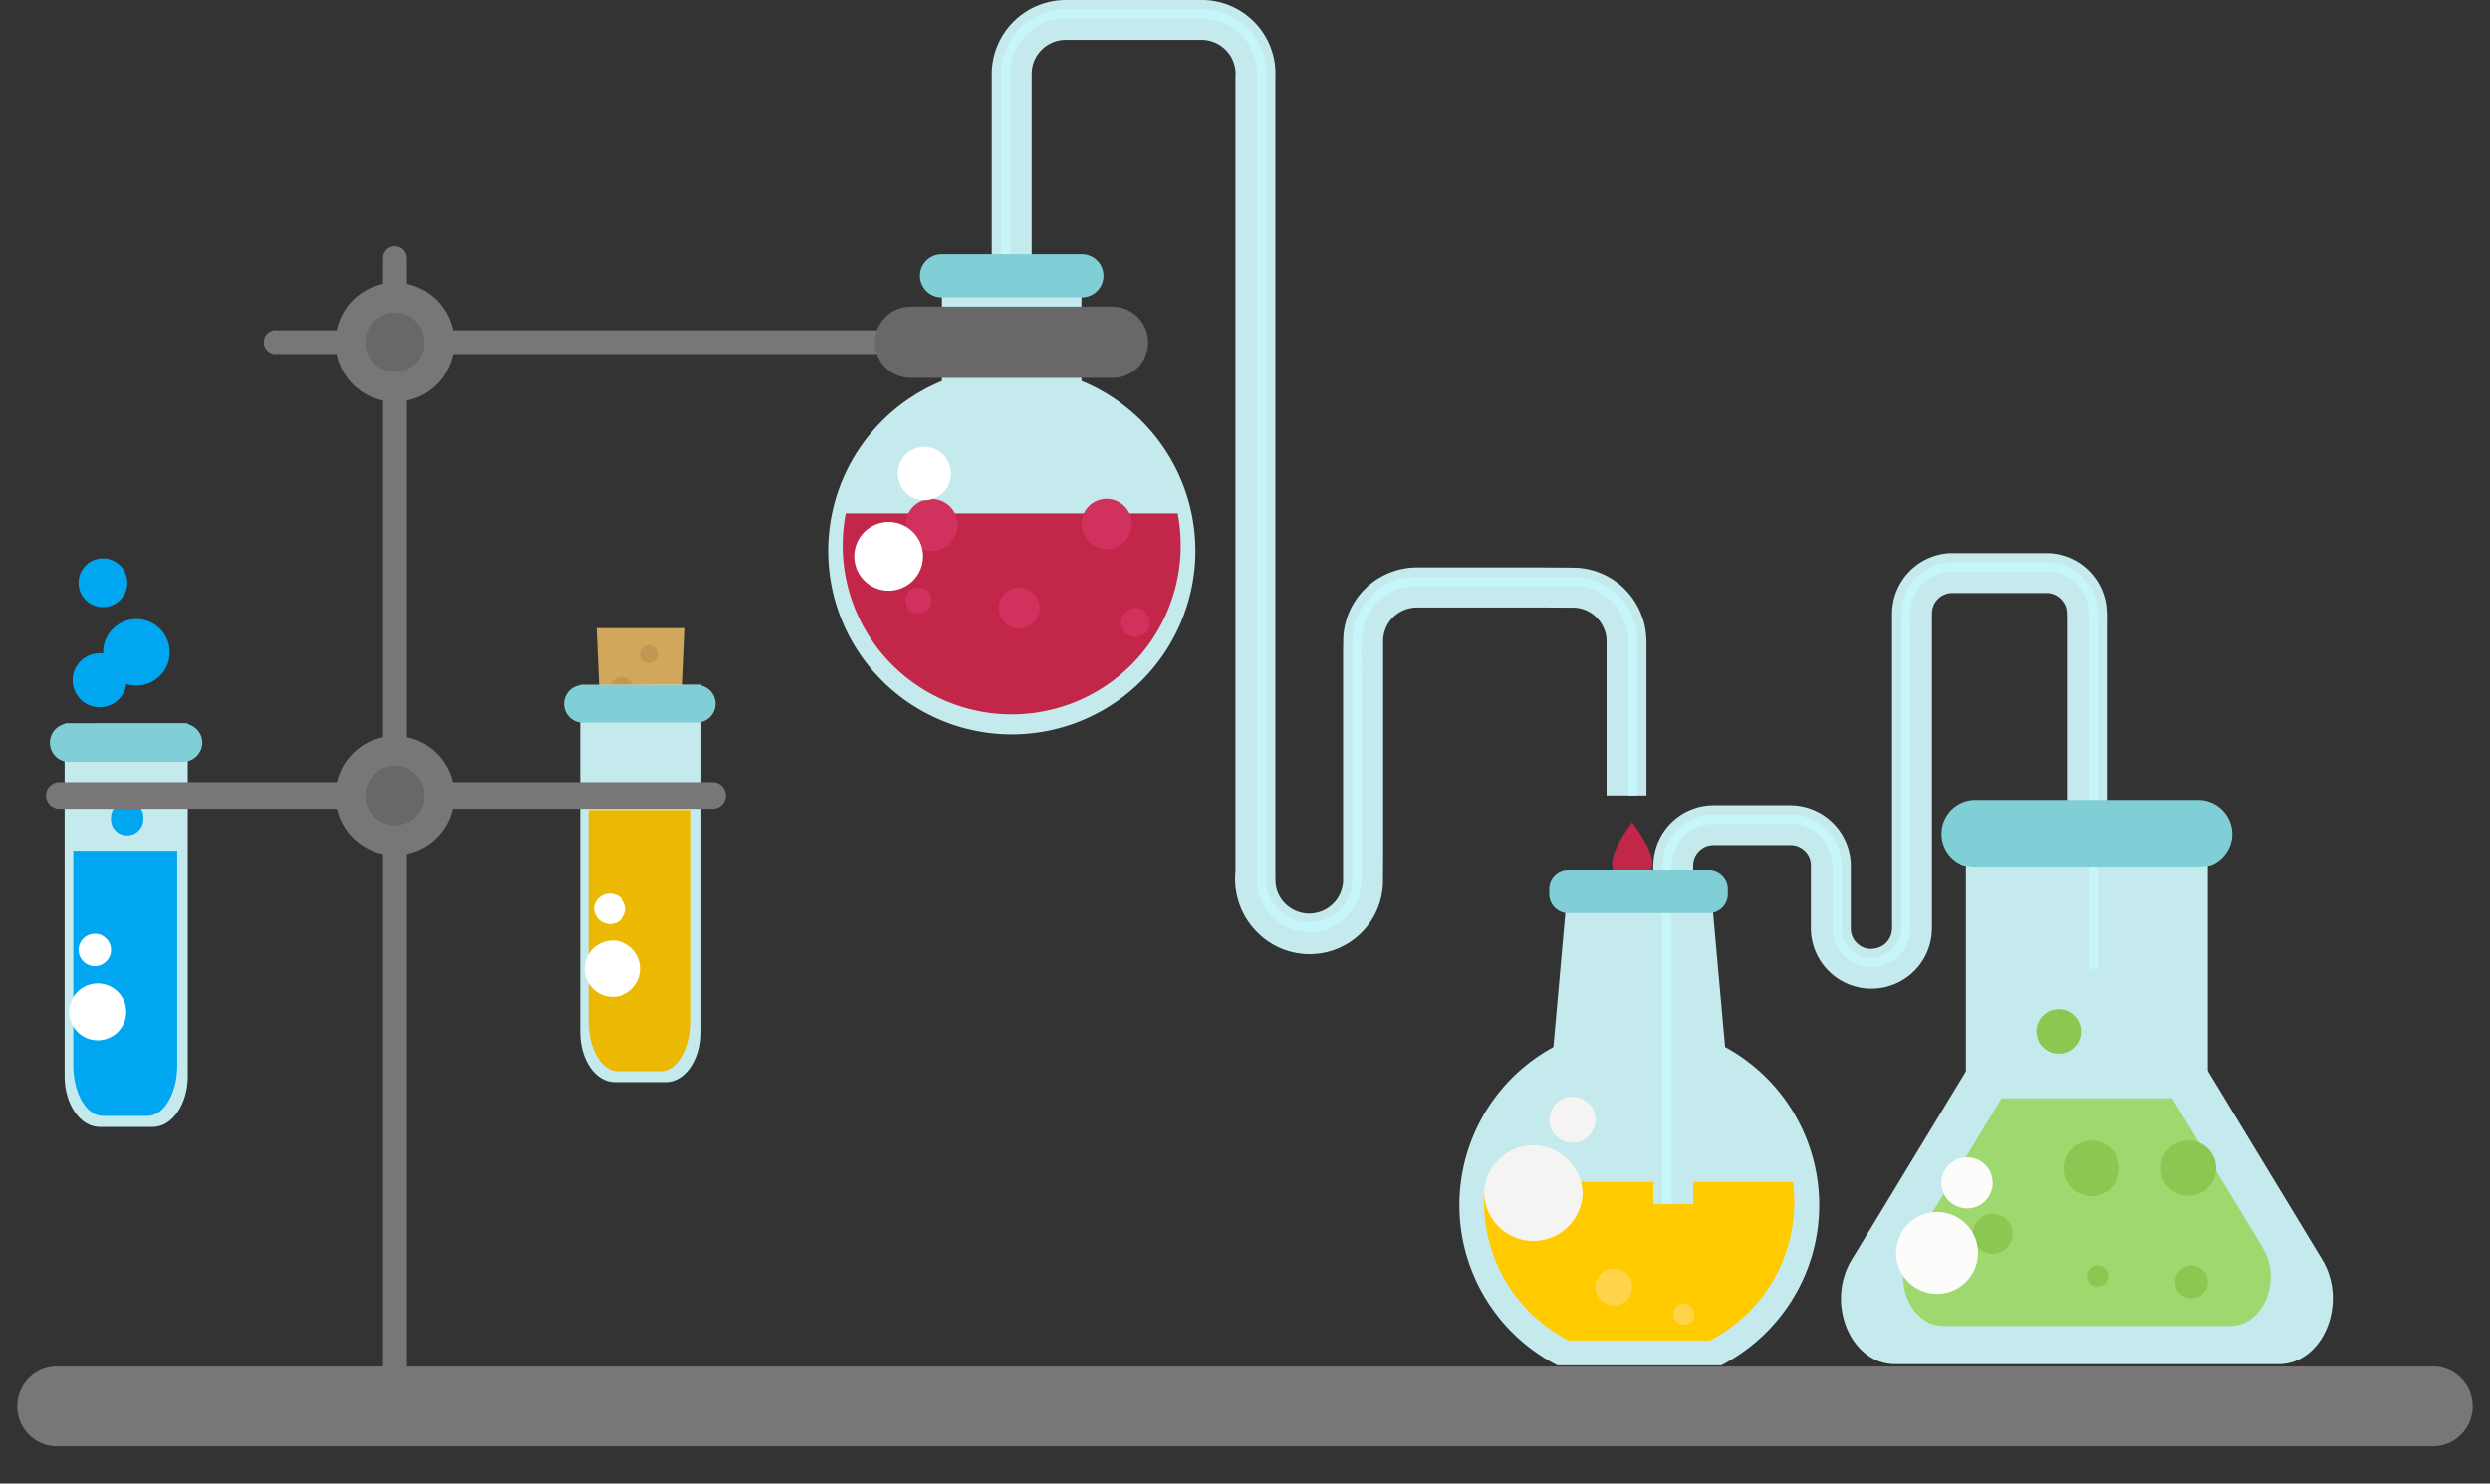 <svg xmlns="http://www.w3.org/2000/svg" viewBox="0 0 1460 869.9"><rect x="0" y="0" width="1460" height="869.9" fill="#333333" stroke="none"/><style>@keyframes bubbleOne{0%{transform:translate3d(0,0,0);opacity:1}45%{opacity:1;transform:translate3d(15px,-25px,0)}90%{transform:translate3d(-5px,-30px,0);opacity:0}}@keyframes bubbleThree{0%{transform:translate3d(0,0,0);opacity:1}45%{opacity:1;transform:translate3d(-10px,-35px,0)}90%{transform:translate3d(9px,-50px,0);opacity:0}}@keyframes shake{10%,30%,50%,70%,90%{transform:rotate(-6deg)}20%,40%,60%,80%{transform:rotate(6deg)}}</style><g id="beakers"><path d="M942 466.5v-84.6c0-6.2.2-9-1.2-12.5a19.8 19.8 0 00-17.4-13.1l-19.4-.1h-72.5c-1.7 0-2.6 0-4 .3a19.7 19.7 0 00-16.5 19v127.9l-.1 14.8a43.1 43.1 0 01-73.7 28.5 44 44 0 01-12.8-35.5V45.1a20 20 0 00-19.3-21.7h-79.7a20 20 0 00-20.5 19.5v118.8h-23.4V42.4A43.5 43.5 0 01625.4 0h80.4a43.2 43.2 0 0142 45.1v466.1c0 5.8 0 7.8 1 11a19.9 19.9 0 0038.7-5.2V381.5l.1-6.8a43.3 43.3 0 0143.9-42H904c7.2.1 12.9 0 20.8.2a43 43 0 0138 28.7c3 7.3 2.6 15.9 2.6 20.3v84.6z" fill="#C4EAEE"/><path d="M954.7 466.5v-84.6a35 35 0 00-12.5-31.4 32 32 0 00-18-6.9c-6.7-.2-13.3 0-20.2-.1h-66.5c-7.7-.3-16.6.1-23.7 4.9a32.6 32.6 0 00-14.6 20.2c-1.7 8.7-.6 17-.9 25.8v109c-.2 9.4 1.1 19.2-3.8 27.4a30.7 30.7 0 01-48.4 6.9c-7-6.8-9.8-16.6-9-26.5V45.1a32.4 32.4 0 00-31.6-34.3h-69.4c-7.1.1-14.4-.8-21.3 1.5a32.7 32.7 0 00-22.5 30.4v119h-5.4V42.5a38 38 0 0138.5-37.1h80.3a37.8 37.8 0 0136.8 39.7v466.1c0 5.4-.1 8.8 1.3 12.7a25.3 25.3 0 0049.1-6.7V381.5c0-4-.2-9 1-14.1a38 38 0 0130.6-28.7c5-.8 9.2-.5 13-.6H904c7 0 13.2 0 20.5.2a37.6 37.6 0 0133.3 25c2.6 6.5 2.3 13.8 2.3 18.6v84.6z" fill="#C7F6FA"/><path d="M37.9 424.3v207c0 16.2 9.2 29.5 20.5 29.5h31.2c11.3 0 20.5-13.3 20.5-29.6v-207z" fill="#C4EAEE"/><path d="M107.3 446.8H39.5a11.3 11.3 0 010-22.5h67.8c6.2 0 11.3 5 11.3 11.2 0 6.2-5.1 11.3-11.3 11.3" fill="#81CFD6"/><g id="beaker-blue"><path d="M43 498.8v126c0 16.2 7.7 29.5 17.2 29.5h26.4c9.5 0 17.3-13.3 17.3-29.5v-126z" fill="#00A6EF"/><path d="M74 593.3a16.7 16.7 0 11-33.4 0 16.7 16.7 0 0133.4 0M65.1 557a9.5 9.5 0 11-19 0 9.5 9.5 0 0119 0" fill="#FFF"/><path d="M74.3 398.9a15.8 15.8 0 11-31.7 0 15.8 15.8 0 0131.7 0" fill="#00A6EF" style="animation:bubbleOne 750ms linear infinite"/><path d="M84 479.4a9.5 9.5 0 11-18.9 0 9.5 9.5 0 0119 0" fill="#00A6EF" style="animation:bubbleOne 975ms linear infinite"/><path d="M99.5 382.5a19.5 19.5 0 11-39 0 19.5 19.5 0 0139 0" fill="#00A6EF" style="animation:bubbleThree 1100ms linear infinite"/><path d="M74.6 340.5a14.3 14.3 0 11-28.5 0 14.3 14.3 0 0128.5 0" fill="#00A6EF" style="animation:bubbleThree 900ms linear infinite"/></g><path d="M399.2 425.3h-47l-2.5-57h52l-2.5 57" fill="#D1A75C"/><path d="M371.8 403.8a7 7 0 11-14.1 0 7 7 0 0114 0m14.5-20.2a5.2 5.2 0 11-10.5 0 5.2 5.2 0 0110.5 0m6.4 26.3a3.2 3.2 0 11-6.4 0 3.2 3.2 0 016.4 0" fill="#C39752"/><path d="M340.1 401.6v203.8c0 16 9 29.1 20.2 29.1H391c11 0 20.1-13 20.1-29v-204z" fill="#C4EAEE"/><path d="M408.5 423.8h-66.8a11 11 0 010-22.1h66.8c6 0 11 4.9 11 11s-5 11-11 11" fill="#81CFD6"/><path d="M345 475v124c0 16 7.7 29.1 17 29.1h26c9.4 0 17.1-13 17.1-29V475z" fill="#EBB903"/><path d="M375.7 568a16.5 16.5 0 11-33 0 16.5 16.5 0 0133 0m-8.7-35.6a9.4 9.4 0 11-18.8 0 9.4 9.4 0 0118.7 0" fill="#FFF"/><path d="M231.6 842.7a7 7 0 01-7-7V151.3a7 7 0 1114 0v684.2c0 4-3 7.1-7 7.1" fill="#797677"/><path d="M417.8 474.3h-383a7.8 7.8 0 010-15.6h383a7.8 7.8 0 010 15.6" fill="#797677"/><path d="M634 367.3h-81.7V157.6h81.8z" fill="#C4EAEE"/><path d="M634.3 174.4h-82.2a12.7 12.7 0 010-25.4h82.2a12.7 12.7 0 010 25.4" fill="#81CFD6"/><path d="M700.9 323a107.6 107.6 0 11-215.3 0 107.6 107.6 0 01215.3 0" fill="#C4EAEE"/><path d="M495.9 301a99.1 99.1 0 10194.6 0z" fill="#C22749"/><g id="beaker-red" fill="#D1315D"><path d="M609.6 356.5a12 12 0 11-24 0 12 12 0 0124 0" style="animation:bubbleOne 750ms linear infinite"/><path d="M663.6 307.2a14.7 14.7 0 11-29.5 0 14.7 14.7 0 0129.5 0" style="animation:bubbleOne 975ms linear infinite"/><path d="M674.2 365a8.4 8.4 0 11-16.9 0 8.4 8.4 0 0116.9 0" style="animation:bubbleThree 1100ms linear infinite"/><path d="M561.5 307.8a15.2 15.2 0 11-30.5 0 15.2 15.2 0 0130.5 0" style="animation:bubbleThree 900ms linear infinite"/><path d="M546.2 352.1a7.6 7.6 0 11-15.2 0 7.6 7.6 0 0115.2 0" style="animation:bubbleOne 1250ms linear infinite"/></g><path d="M541.2 326.2a20.1 20.1 0 11-40.3 0 20.1 20.1 0 0140.3 0m16.4-48.5a15.6 15.6 0 11-31.2 0 15.6 15.6 0 0131.2 0" fill="#FFF"/><path d="M981 698.6a7.5 7.5 0 11-14.8 0 7.5 7.5 0 0114.9 0" fill="#FFD44A"/><path d="M1021.4 724.4H901l18.3-205.5h83.7l18.4 205.5" fill="#C4EAEE"/><path d="M1066.7 706.6a105.5 105.5 0 10-153.5 94h96c34-17.5 57.5-53 57.5-94" fill="#C4EAEE"/><path d="M871 693.1c-.4 4-.8 7.9-.8 11.9a91 91 0 0049.6 81h82.7a91 91 0 0048.8-92.9z" fill="#FFCA00"/><path d="M928 698.8a28.9 28.9 0 11-57.8 0 28.9 28.9 0 0157.7 0m7.6-42.2a13.5 13.5 0 11-27 0 13.5 13.5 0 0127 0" fill="#F5F4F3"/><g id="beaker-yellow" fill="#FFD44A"><path d="M957 753.6a10.8 10.8 0 11-21.5 0 10.8 10.8 0 0121.5 0" style="animation:bubbleOne 1250ms linear infinite"/><path d="M993.5 770.6a6.2 6.2 0 11-12.4 0 6.2 6.2 0 0112.4 0" style="animation:bubbleThree 1005ms linear infinite"/></g><path d="M647.6 207.6H162.5a7 7 0 110-13.9h485.1a7 7 0 110 14M266.5 466.5a34.9 34.9 0 11-69.8 0 34.9 34.9 0 0169.8 0" fill="#797677"/><path d="M249 466.5a17.4 17.4 0 11-34.8 0 17.4 17.4 0 0134.8 0" fill="#696768"/><path d="M266.5 200.7a34.9 34.9 0 11-69.8 0 34.9 34.9 0 0169.8 0" fill="#797677"/><path d="M249 200.7a17.4 17.4 0 11-34.8 0 17.4 17.4 0 0134.8 0m403.4 20.9H534a21 21 0 01-21-21 21 21 0 0121-20.8h118.3a21 21 0 0120.9 20.9 21 21 0 01-21 21" fill="#696768"/><path d="M1085.7 738.7l138-227.6 138 227.6c15.3 25.4.4 61.2-25.6 61.2h-225c-26 0-40.8-35.8-25.4-61.2" fill="#C4EAEE"/><path d="M1294.5 765.2h-141.8V488.9h141.8z" fill="#C4EAEE"/><path d="M1326.8 731.7l-53.2-87.7h-100l-53.1 87.7c-11.5 19-.3 45.8 19 45.8h168.2c19.4 0 30.6-26.8 19-45.8" fill="#9FD86E"/><g id="beaker-green" fill="#8BC751"><path d="M1180.1 722.4a11.7 11.7 0 11-23.3 0 11.7 11.7 0 0123.3 0" style="animation:bubbleThree 820ms linear infinite"/><path d="M1242.6 685.1a16.3 16.3 0 11-32.6 0 16.3 16.3 0 0132.6 0" style="animation:bubbleThree 1005ms linear infinite"/><path d="M1220.2 604.8a13 13 0 11-26.1 0 13 13 0 0126.1 0" style="animation:bubbleOne 750ms linear infinite"/><path d="M1299.4 685a16.2 16.2 0 11-32.5 0 16.2 16.2 0 0132.5 0" style="animation:bubbleOne 975ms linear infinite"/><path d="M1236 748.3a6.2 6.2 0 11-12.4 0 6.2 6.2 0 0112.5 0" style="animation:bubbleThree 820ms linear infinite"/><path d="M1294.5 751.7a9.6 9.6 0 11-19.2 0 9.6 9.6 0 0119.2 0" style="animation:bubbleOne 1250ms linear infinite"/></g><path d="M1159.8 734.7a24 24 0 11-48 0 24 24 0 0148 0m8.6-41.1a15 15 0 11-30 0 15 15 0 0130 0" fill="#FCFDFB"/><path d="M968.8 505.7c0 8.2-5.2 14.9-11.8 14.9-6.5 0-11.7-6.7-11.7-14.9s11.7-23.6 11.7-23.6 11.8 15.4 11.8 23.6" fill="#C22749" style="transform-origin:50% 50%;animation:shake 2000ms infinite"/><path d="M1212 568V366.2c0-7.6.1-9.5-1.7-12.5a12 12 0 00-10.1-6h-55.6a12 12 0 00-11.8 12.3v182.2c0 1.5 0 4.5-.4 7.2a35.2 35.2 0 01-11.6 21.4 35.5 35.5 0 01-59-26.7V507a11.5 11.5 0 00-2.8-7.3 12 12 0 00-9.4-4.2h-45c-.9 0-1.7.2-2.5.3a12 12 0 00-9.2 10c-.2 1-.1 4.5-.1 7.5v192.8h-23.4V513.5c0-3.1-.3-5.7.4-11a35.4 35.4 0 0134.4-30.3h45.4a35.6 35.6 0 0135.6 34v38a12 12 0 009.6 12c7.8 1.2 15.4-4.1 14.6-14V360a35.7 35.7 0 0134.7-35.7h56.5a35.5 35.5 0 0134.4 31.1c.5 5.4.3 7.4.3 10.8V568z" fill="#C4EAEE"/><path d="M1224.6 568V366.2c.1-6 .4-13-3.3-18.9a24.8 24.8 0 00-15.8-11.7c-6.9-1.2-13.3-.4-20-.6h-41.2c-7.2.1-14.5 3.6-19 9.5-4.8 5.7-5.6 14-5.2 20.9v176.8a23 23 0 01-7.6 19.1 22.8 22.8 0 01-35.7-7.1c-3.3-6.2-2-13.7-2.3-20.8V512c.5-7-1-15-6-20.4a24.8 24.8 0 00-19-8.6h-40.2c-6.4-.4-13.7.5-19 4.7-5.4 3.9-9 10-10 16.4-.5 6.4 0 12.4-.2 18.4v183.6h-5.4V513.5c.1-3.1-.2-6 .4-10.2a30 30 0 0129.2-25.7h45.3a30.2 30.2 0 0129.2 22.2c1.3 4.4 1 9 1 12.2v32.2a17.3 17.3 0 0014 17.2c11 2.3 22.2-6.8 21-19.2V360a30.3 30.3 0 0129.5-30.3h56.2a30.1 30.1 0 0125.4 15c4.5 6.9 4.2 16 4 21.5V568z" fill="#C7F6FA"/><path d="M1002.1 535.4h-82.7c-6 0-11-5-11-11v-3c0-6 5-11 11-11h82.7c6 0 11 5 11 11v3c0 6-5 11-11 11m286.9-26.7h-130.8a19.8 19.8 0 010-39.6h130.9a20 20 0 0119.8 19.8c0 11-9 19.8-19.8 19.8" fill="#81CFD6"/><path d="M1428 848H32a23.4 23.4 0 010-46.7h1396a23.4 23.4 0 010 46.7" fill="#797677"/></g></svg>